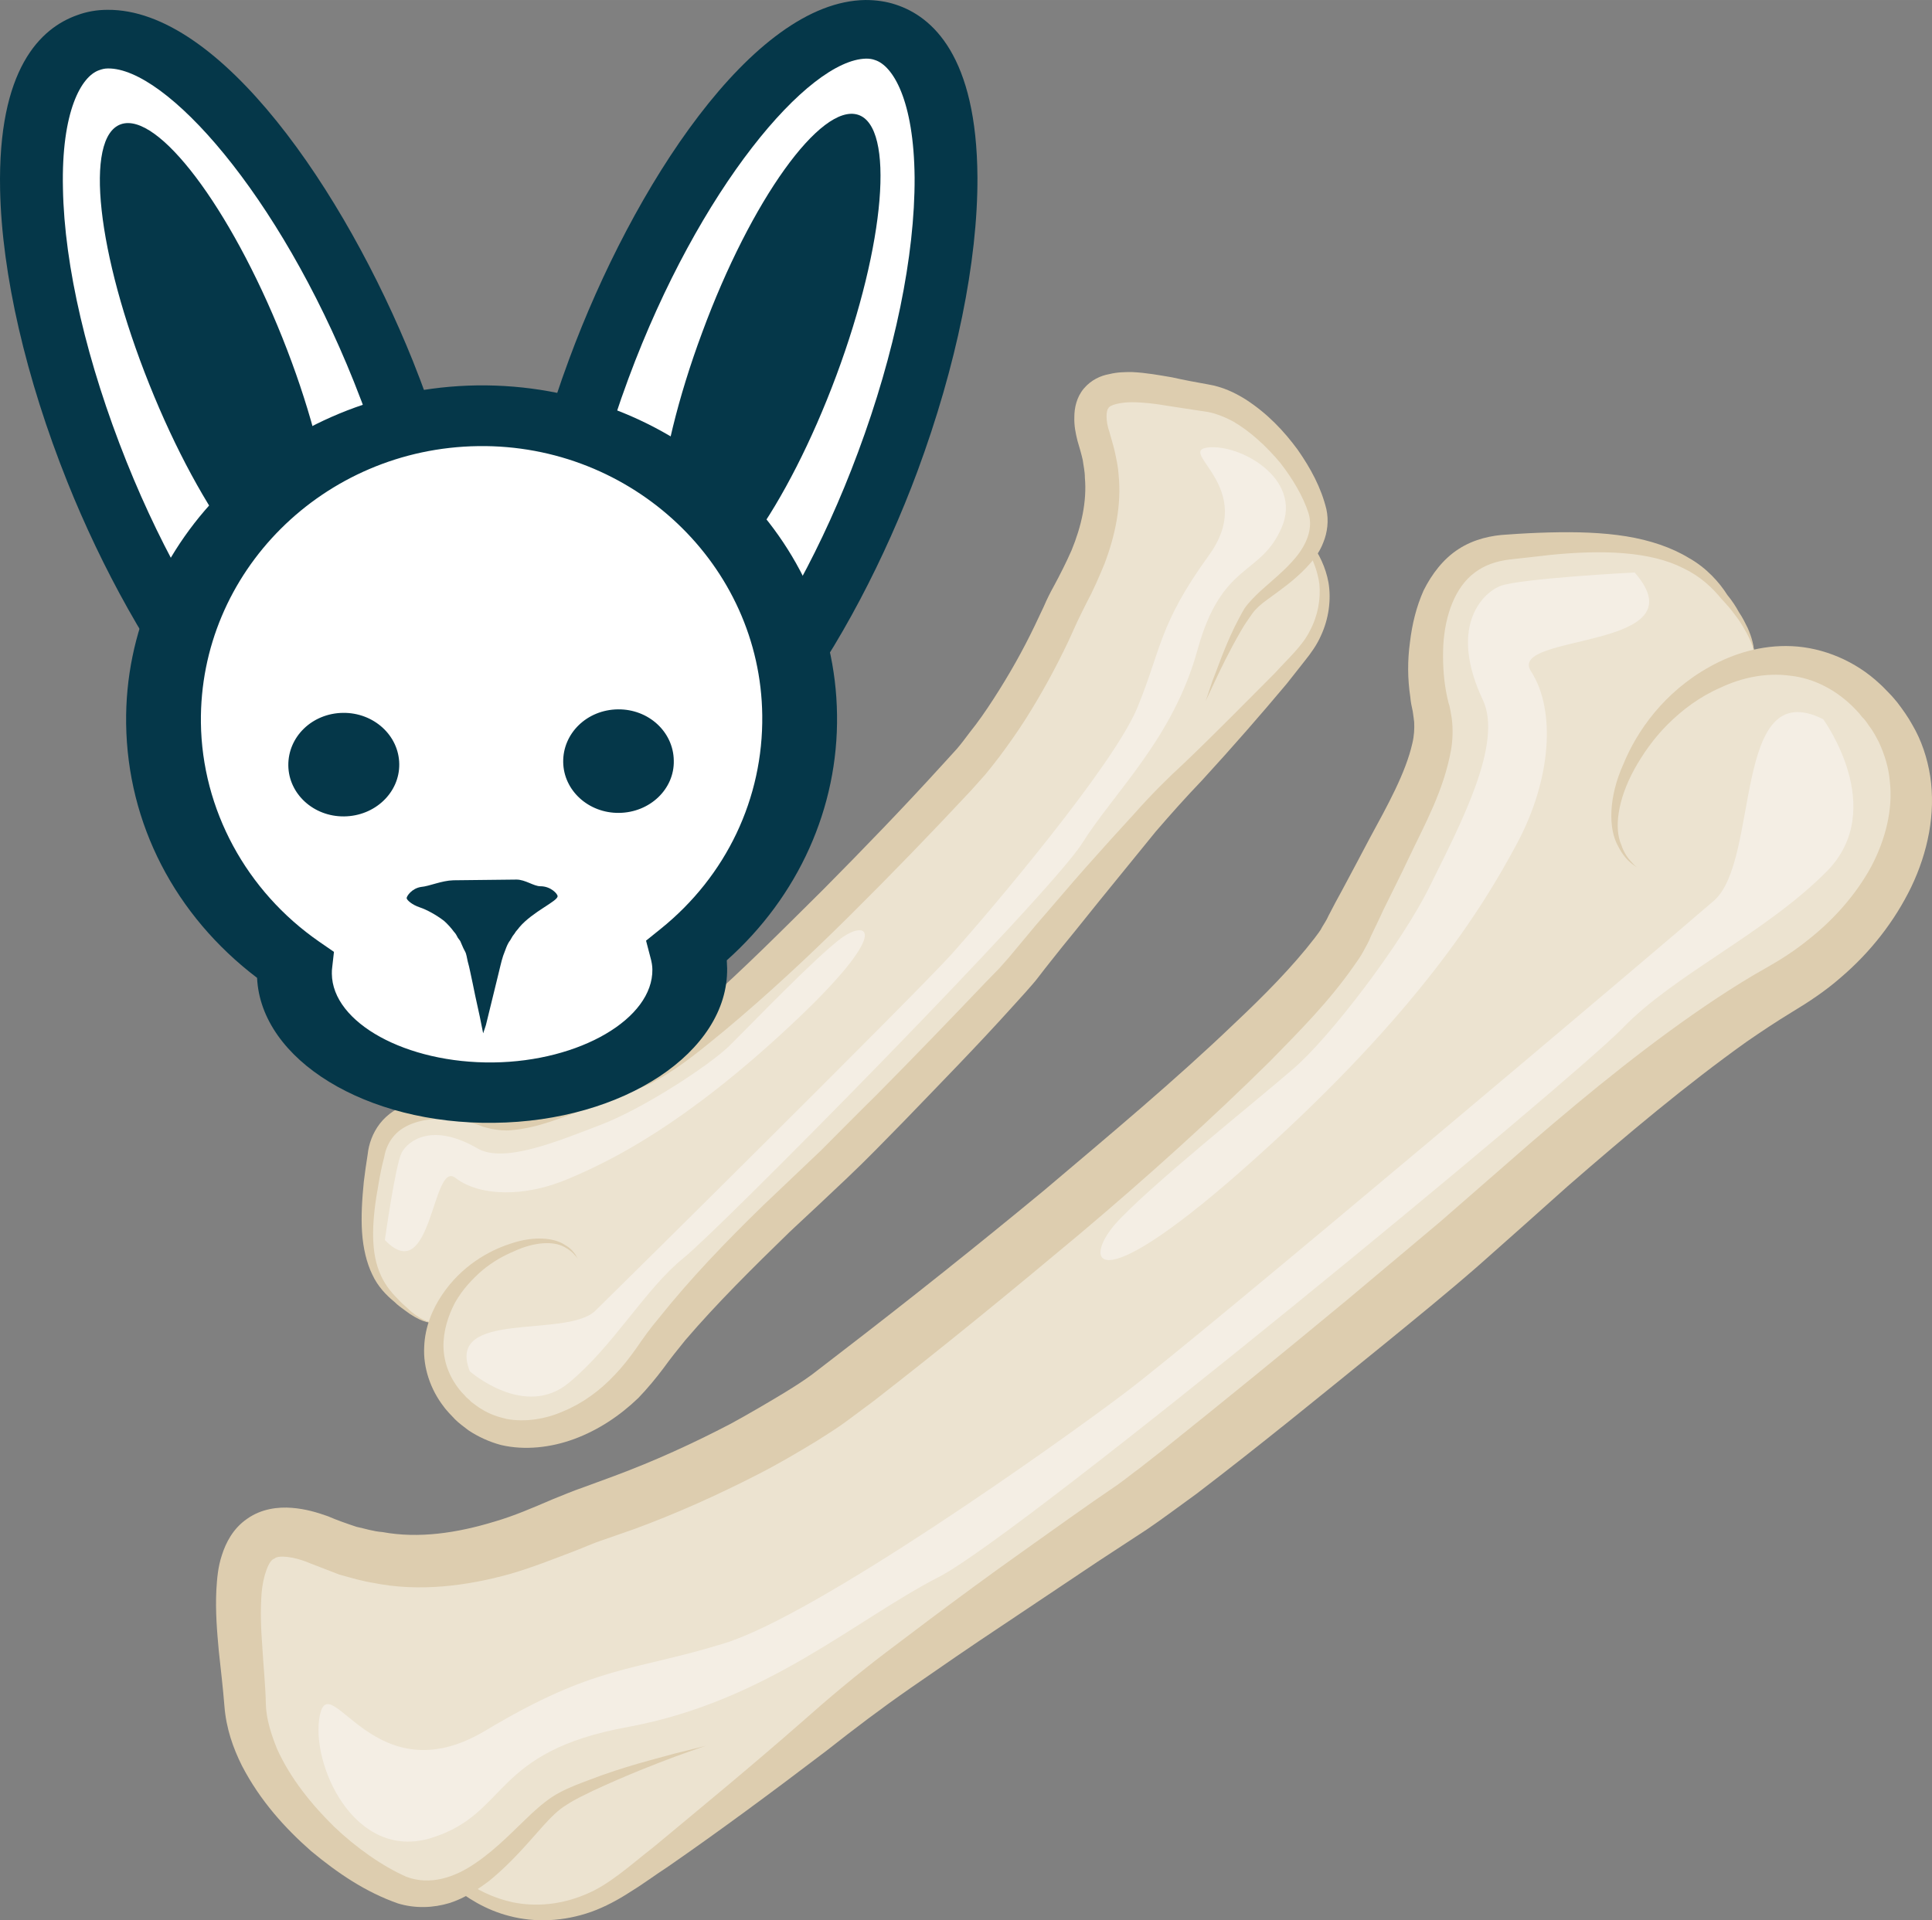 <?xml version="1.0" encoding="UTF-8" standalone="no"?>
<!-- Creator: CorelDRAW Home & Student X7 -->

<svg
   xmlns:dc="http://purl.org/dc/elements/1.1/"
   xmlns:cc="http://creativecommons.org/ns#"
   xmlns:rdf="http://www.w3.org/1999/02/22-rdf-syntax-ns#"
   xmlns:svg="http://www.w3.org/2000/svg"
   xmlns="http://www.w3.org/2000/svg"
   xmlns:sodipodi="http://sodipodi.sourceforge.net/DTD/sodipodi-0.dtd"
   xmlns:inkscape="http://www.inkscape.org/namespaces/inkscape"
   xml:space="preserve"
   width="55.033mm"
   height="54.711mm"
   version="1.1"
   style="clip-rule:evenodd;fill-rule:evenodd;image-rendering:optimizeQuality;shape-rendering:geometricPrecision;text-rendering:geometricPrecision"
   viewBox="0 0 5503.349 5471.075"
   id="svg51"
   sodipodi:docname="Kost králičí.svg"
   inkscape:version="0.92.4 (5da689c313, 2019-01-14)"><rect x="0" y="0" width="5503.349" height="5471.075" fill="#808080" stroke="none"/><sodipodi:namedview
   pagecolor="#ffffff"
   bordercolor="#666666"
   borderopacity="1"
   objecttolerance="10"
   gridtolerance="10"
   guidetolerance="10"
   inkscape:pageopacity="0"
   inkscape:pageshadow="2"
   inkscape:window-width="730"
   inkscape:window-height="480"
   id="namedview53"
   showgrid="false"
   fit-margin-top="0"
   fit-margin-left="0"
   fit-margin-right="0"
   fit-margin-bottom="0"
   inkscape:zoom="0.2102413"
   inkscape:cx="102.62505"
   inkscape:cy="91.694184"
   inkscape:window-x="0"
   inkscape:window-y="0"
   inkscape:window-maximized="0"
   inkscape:current-layer="svg51" />
 <defs
   id="defs4">
  <style
   type="text/css"
   id="style2">
   <![CDATA[
    .fil4 {fill:#053749;fill-rule:nonzero}
    .fil1 {fill:#DDCDAF;fill-rule:nonzero}
    .fil0 {fill:#ECE3D0;fill-rule:nonzero}
    .fil2 {fill:#F4EEE4;fill-rule:nonzero}
    .fil3 {fill:white;fill-rule:nonzero}
   ]]>
  </style>
 </defs>
 <g
   id="Vrstva_x0020_1"
   transform="translate(-7784.712,-11805)">
  <path
   class="fil0"
   d="m 9632,15681 c 141,-204 449,-482 531,-562 84,-80 484,-489 537,-557 53,-68 362,-440 436,-512 75,-71 317,-328 365,-392 33,-43 99,-154 18,-290 22,-36 31,-78 12,-127 -52,-143 -191,-288 -316,-304 -124,-15 -385,-102 -312,123 73,226 -56,400 -100,502 -77,175 -175,318 -237,395 -62,76 -765,828 -969,905 -204,78 -334,152 -425,120 -89,-32 -287,-44 -316,110 -29,154 -50,308 39,401 89,92 128,80 128,80 l 11,-10 c -28,81 -16,171 57,248 147,153 399,72 541,-130 z"
   id="path7"
   inkscape:connector-curvature="0"
   style="fill:#ece3d0;fill-rule:nonzero" />
  <path
   class="fil1"
   d="m 9420,15905 c -65,24 -140,33 -208,17 -34,-9 -66,-24 -93,-42 -13,-10 -27,-20 -39,-32 -5,-6 -9,-9 -16,-17 -5,-6 -11,-12 -15,-18 -39,-50 -59,-113 -56,-170 2,-58 24,-109 51,-149 55,-82 133,-126 196,-146 65,-22 123,-17 154,4 16,9 25,20 30,28 5,8 7,12 7,12 0,0 -2,-4 -9,-11 -5,-7 -16,-16 -31,-24 -31,-16 -84,-14 -142,13 -31,13 -61,30 -90,54 -29,25 -57,55 -78,92 -20,38 -34,82 -33,127 1,46 19,91 52,129 4,4 9,9 13,14 2,2 10,8 14,13 10,7 19,15 30,21 22,14 46,22 72,28 51,9 108,1 160,-22 54,-22 105,-59 147,-104 22,-23 40,-46 60,-74 20,-29 41,-59 65,-87 90,-113 192,-219 299,-323 54,-51 108,-103 163,-155 52,-52 105,-106 158,-158 106,-107 211,-216 312,-322 l 38,-39 c 11,-13 22,-24 35,-40 23,-28 47,-56 70,-84 48,-55 94,-110 141,-163 47,-53 94,-105 140,-155 45,-51 95,-101 142,-144 92,-88 178,-176 257,-255 38,-42 79,-78 100,-121 23,-43 31,-90 27,-133 -5,-37 -18,-69 -34,-97 4,-7 7,-14 10,-21 23,32 42,70 50,114 8,48 1,103 -22,152 -11,25 -28,49 -45,70 -17,22 -34,43 -52,66 -73,87 -153,179 -242,276 -46,48 -87,94 -131,145 -43,53 -86,106 -131,161 -45,55 -89,111 -135,167 -22,28 -45,56 -67,85 -11,15 -25,30 -38,45 l -38,42 c -100,111 -205,218 -310,327 -52,53 -106,109 -160,160 -55,52 -109,103 -163,153 -106,103 -209,205 -298,309 -22,27 -42,52 -63,81 -21,28 -46,58 -71,84 -53,51 -115,92 -183,117 z"
   id="path9"
   inkscape:connector-curvature="0"
   style="fill:#ddcdaf;fill-rule:nonzero" />
  <path
   class="fil1"
   d="m 11219,13802 c 0,0 9,-18 25,-53 17,-36 41,-87 77,-149 9,-16 20,-31 31,-47 11,-15 25,-27 43,-40 34,-25 74,-52 111,-91 19,-20 37,-42 48,-71 12,-29 16,-63 9,-95 -15,-62 -45,-117 -82,-170 -39,-53 -86,-103 -148,-143 -32,-20 -66,-36 -108,-43 -34,-6 -66,-12 -102,-20 -36,-6 -72,-13 -114,-15 -19,0 -41,0 -65,6 -23,4 -51,16 -72,41 -21,25 -27,56 -27,81 -1,25 4,48 9,68 5,17 11,37 15,55 2,16 6,32 6,50 6,68 -10,139 -38,207 -15,34 -32,68 -51,103 -10,18 -19,36 -28,57 l -26,55 c -34,71 -73,140 -117,208 -22,34 -44,66 -69,97 -12,16 -23,31 -36,46 l -41,45 c -110,121 -225,240 -339,355 -115,114 -228,228 -342,328 -58,50 -116,99 -173,135 -8,4 -15,10 -22,13 -6,2 -13,6 -21,9 -18,8 -35,15 -52,22 -34,15 -67,29 -100,43 -64,27 -128,55 -185,63 -14,3 -26,2 -38,1 -6,-2 -11,-3 -20,-6 -8,-3 -18,-5 -26,-6 -35,-8 -69,-11 -102,-10 -34,1 -68,6 -99,17 -32,12 -62,31 -83,58 -21,27 -32,59 -35,88 -4,26 -8,52 -11,78 -5,50 -8,99 -5,144 3,45 13,87 29,120 16,35 41,60 63,78 10,10 20,17 31,25 9,7 18,13 27,18 17,10 32,15 41,16 11,1 16,0 16,0 0,0 -5,1 -15,-1 -10,-3 -23,-9 -39,-20 -8,-6 -16,-12 -25,-21 -8,-7 -18,-16 -27,-26 -21,-21 -39,-44 -52,-77 -26,-65 -20,-153 -2,-250 4,-24 9,-50 16,-76 4,-24 14,-45 29,-62 30,-34 84,-49 141,-47 28,1 58,6 86,13 6,2 13,4 20,7 6,3 17,5 28,8 20,4 40,6 59,4 78,-7 142,-36 209,-60 33,-13 67,-26 101,-40 17,-6 34,-12 51,-18 8,-3 18,-8 29,-12 10,-4 18,-10 28,-15 70,-40 129,-90 190,-140 121,-101 239,-211 355,-326 116,-115 231,-234 345,-356 l 42,-47 c 14,-17 28,-35 41,-52 26,-35 50,-69 73,-105 45,-71 86,-146 122,-222 l 25,-55 c 8,-17 17,-35 26,-53 19,-35 36,-74 52,-113 30,-79 49,-167 40,-254 -1,-20 -6,-43 -11,-66 -4,-18 -10,-36 -15,-55 -11,-31 -10,-61 -3,-68 3,-9 34,-17 66,-17 32,0 67,4 101,10 34,5 70,11 105,16 27,3 55,14 82,28 52,30 97,73 135,118 36,46 66,97 81,144 14,45 -7,91 -37,127 -30,36 -68,66 -100,95 -16,15 -33,32 -45,49 -11,18 -19,35 -28,52 -32,66 -49,119 -64,156 -12,37 -19,56 -19,56 z"
   id="path11"
   inkscape:connector-curvature="0"
   style="fill:#ddcdaf;fill-rule:nonzero" />
  <path
   class="fil2"
   d="m 9123,15712 c 0,0 157,138 283,32 127,-105 216,-266 326,-355 109,-88 1041,-1033 1135,-1181 93,-148 260,-300 329,-552 70,-253 180,-208 240,-349 59,-139 -120,-238 -211,-227 -90,11 144,115 2,309 -141,195 -134,265 -202,431 -68,166 -420,581 -530,704 -111,122 -932,935 -1015,1016 -84,79 -427,-5 -357,172 z"
   id="path13"
   inkscape:connector-curvature="0"
   style="fill:#f4eee4;fill-rule:nonzero" />
  <path
   class="fil2"
   d="m 8881,15338 c 0,0 30,-215 48,-249 18,-34 87,-87 216,-12 76,44 232,-22 350,-67 117,-44 304,-165 366,-224 61,-60 246,-253 320,-308 74,-54 151,-27 -147,251 -298,278 -503,381 -629,434 -125,54 -254,51 -323,-2 -67,-53 -66,317 -201,177 z"
   id="path15"
   inkscape:connector-curvature="0"
   style="fill:#f4eee4;fill-rule:nonzero" />
  <path
   class="fil0"
   d="m 13132,13818 c -106,-122 -242,-151 -368,-119 l 16,-17 c 0,0 23,-57 -105,-204 -129,-148 -365,-137 -604,-113 -238,23 -246,324 -209,465 37,140 -95,329 -239,628 -146,299 -1382,1266 -1506,1350 -124,84 -356,212 -632,305 -161,55 -442,226 -774,86 -333,-141 -235,266 -229,458 7,191 208,422 418,521 72,34 137,25 196,-2 194,141 372,56 441,12 103,-64 527,-398 646,-501 118,-104 725,-522 835,-594 111,-72 785,-624 918,-740 133,-115 596,-544 924,-732 328,-188 485,-559 272,-803 z"
   id="path17"
   inkscape:connector-curvature="0"
   style="fill:#ece3d0;fill-rule:nonzero" />
  <path
   class="fil1"
   d="m 13229,14332 c 47,-98 70,-209 54,-315 -8,-52 -25,-103 -51,-147 -12,-22 -27,-43 -43,-64 -8,-9 -12,-15 -23,-26 -9,-9 -16,-17 -26,-26 -70,-66 -162,-104 -251,-108 -88,-4 -168,22 -233,58 -132,73 -209,185 -247,278 -43,95 -43,185 -15,234 13,26 28,41 38,49 11,9 18,12 18,12 0,0 -7,-3 -16,-14 -9,-9 -23,-26 -31,-51 -21,-48 -10,-129 37,-215 24,-43 54,-87 95,-128 41,-41 91,-79 151,-105 59,-28 128,-43 197,-34 68,7 135,41 188,97 6,6 13,14 18,21 5,4 14,16 19,24 12,15 20,31 29,48 16,35 28,73 31,112 9,79 -12,164 -53,242 -42,77 -104,149 -179,208 -37,30 -75,55 -121,81 -45,25 -93,55 -140,86 -184,122 -358,264 -530,412 -86,75 -172,150 -258,225 -87,73 -174,146 -262,220 -175,145 -354,291 -529,431 l -65,51 c -22,16 -40,31 -64,48 -47,32 -93,64 -138,96 -91,65 -181,128 -268,192 -86,63 -171,127 -254,190 -83,63 -165,132 -237,196 -147,129 -292,248 -423,357 -68,53 -128,109 -196,136 -69,29 -140,35 -205,22 -56,-12 -103,-36 -144,-65 -10,6 -21,11 -34,14 45,38 101,73 168,90 72,19 154,16 233,-12 39,-14 78,-35 113,-58 36,-22 69,-47 106,-71 143,-99 292,-209 451,-330 80,-63 155,-120 240,-179 85,-59 172,-119 261,-178 90,-60 181,-121 272,-182 46,-30 93,-61 139,-91 22,-15 49,-34 72,-51 l 70,-51 c 181,-138 358,-283 538,-429 88,-72 178,-145 265,-221 86,-76 170,-151 255,-227 169,-147 338,-289 509,-411 42,-29 84,-57 130,-85 45,-27 95,-60 137,-97 86,-73 155,-162 202,-259 z"
   id="path19"
   inkscape:connector-curvature="0"
   style="fill:#ddcdaf;fill-rule:nonzero" />
  <path
   class="fil1"
   d="m 9795,16779 c 0,0 -30,10 -85,30 -56,21 -137,52 -236,98 -24,12 -51,24 -75,40 -25,15 -44,35 -67,60 -43,48 -90,105 -154,157 -32,24 -69,49 -113,63 -46,14 -98,16 -147,1 -91,-32 -170,-85 -247,-149 -74,-65 -145,-143 -197,-243 -25,-50 -45,-106 -50,-170 -4,-51 -10,-101 -16,-157 -5,-55 -10,-112 -7,-174 2,-31 4,-64 16,-100 11,-34 31,-75 72,-103 41,-29 89,-34 127,-31 39,3 72,13 103,24 25,11 54,21 81,30 24,5 47,13 74,15 103,19 212,3 320,-30 55,-16 108,-39 164,-63 30,-12 58,-24 90,-35 l 87,-32 c 113,-42 223,-92 332,-149 53,-29 106,-60 157,-91 26,-16 51,-32 74,-49 l 74,-57 c 198,-152 395,-309 585,-466 189,-160 375,-315 544,-477 84,-79 166,-162 229,-244 7,-10 16,-20 21,-31 5,-9 12,-18 18,-32 13,-25 26,-50 40,-75 26,-49 52,-97 77,-145 51,-94 103,-187 122,-272 5,-21 6,-41 5,-60 -1,-8 -2,-17 -4,-30 -3,-13 -6,-28 -7,-41 -8,-53 -8,-105 -1,-156 6,-51 18,-101 39,-148 23,-46 56,-90 100,-118 43,-28 94,-39 138,-41 40,-3 81,-5 119,-6 78,-2 152,0 220,11 68,11 130,32 179,62 50,28 87,70 109,105 14,17 25,34 33,49 11,16 18,31 25,45 12,27 17,49 18,65 1,15 -1,23 -1,23 0,0 1,-8 0,-23 -3,-15 -11,-36 -26,-61 -7,-13 -16,-27 -27,-41 -10,-14 -23,-29 -38,-45 -28,-34 -61,-65 -109,-88 -94,-48 -229,-53 -379,-38 -37,4 -76,9 -116,13 -39,5 -71,16 -99,37 -56,41 -85,121 -90,207 -2,44 0,89 8,133 2,11 4,20 7,32 4,10 6,27 9,43 4,31 3,62 -2,91 -21,116 -74,210 -121,309 -23,49 -48,98 -72,147 -11,25 -24,50 -36,76 -4,12 -13,27 -21,42 -8,15 -17,27 -26,40 -71,102 -154,185 -238,271 -171,169 -353,333 -544,494 -191,160 -386,320 -587,476 l -78,58 c -27,20 -55,37 -83,55 -56,34 -112,67 -169,96 -115,59 -233,112 -353,156 l -89,31 c -25,8 -53,21 -82,32 -58,22 -118,46 -180,64 -125,35 -261,52 -390,26 -32,-5 -66,-15 -98,-24 -29,-11 -55,-21 -83,-32 -46,-20 -92,-24 -102,-13 -15,3 -32,49 -36,97 -4,50 -2,103 2,155 3,53 9,109 10,162 1,42 15,86 32,128 38,84 98,158 162,221 64,61 138,113 206,143 68,26 139,2 199,-40 60,-41 108,-93 157,-139 25,-23 52,-46 81,-61 28,-15 56,-25 82,-35 104,-40 189,-60 246,-76 57,-14 88,-22 88,-22 z"
   id="path21"
   inkscape:connector-curvature="0"
   style="fill:#ddcdaf;fill-rule:nonzero" />
  <path
   class="fil2"
   d="m 12978,13854 c 0,0 187,255 10,434 -177,178 -434,293 -582,447 -150,154 -1709,1441 -1947,1563 -238,122 -491,354 -884,427 -392,71 -339,246 -560,316 -222,70 -348,-214 -319,-350 30,-136 155,234 471,45 315,-189 419,-168 681,-249 262,-81 939,-561 1139,-712 201,-150 1547,-1288 1680,-1404 132,-115 51,-647 311,-517 z"
   id="path23"
   inkscape:connector-curvature="0"
   style="fill:#f4eee4;fill-rule:nonzero" />
  <path
   class="fil2"
   d="m 12441,13436 c 0,0 -329,17 -384,39 -54,23 -145,120 -48,325 57,123 -63,351 -148,523 -83,172 -292,441 -390,525 -98,86 -417,340 -510,445 -92,106 -61,227 401,-189 462,-415 646,-712 744,-896 98,-183 111,-380 40,-490 -72,-110 490,-59 295,-282 z"
   id="path25"
   inkscape:connector-curvature="0"
   style="fill:#f4eee4;fill-rule:nonzero" />
  <g
   id="_472192312">
   <path
   class="fil3"
   d="m 8877,12863 c 239,597 250,1145 25,1224 -226,79 -602,-341 -841,-937 -239,-597 -250,-1145 -25,-1224 225,-79 602,341 841,937 z"
   id="path27"
   inkscape:connector-curvature="0"
   style="fill:#ffffff;fill-rule:nonzero" />
   <path
   class="fil4"
   d="m 8092,12000 c -9,0 -17,2 -25,5 -50,17 -108,116 -103,337 4,222 69,498 181,778 215,537 536,895 700,893 9,0 18,-2 25,-4 133,-47 168,-504 -77,-1116 -215,-537 -536,-895 -701,-893 z m 756,2180 c -321,4 -677,-516 -871,-1001 -119,-297 -187,-593 -192,-833 -7,-345 115,-461 220,-498 27,-10 56,-15 85,-15 321,-4 676,516 871,1001 230,576 295,1218 -28,1331 -27,10 -56,15 -85,15 z"
   id="path29"
   inkscape:connector-curvature="0"
   style="fill:#053749;fill-rule:nonzero" />
   <path
   class="fil4"
   d="m 8589,12767 c 149,373 186,705 81,742 -105,36 -311,-236 -460,-609 -149,-372 -186,-704 -81,-741 105,-37 311,236 460,608 z"
   id="path31"
   inkscape:connector-curvature="0"
   style="fill:#053749;fill-rule:nonzero" />
   <path
   class="fil3"
   d="m 9490,12856 c -223,602 -220,1150 7,1223 227,74 593,-356 816,-958 224,-603 221,-1151 -6,-1224 -228,-73 -593,356 -817,959 z"
   id="path33"
   inkscape:connector-curvature="0"
   style="fill:#ffffff;fill-rule:nonzero" />
   <path
   class="fil4"
   d="m 10252,11972 c -165,3 -476,369 -677,911 -229,618 -182,1074 -49,1117 8,3 16,4 25,4 165,-2 477,-369 678,-911 105,-282 162,-560 161,-782 -2,-221 -62,-319 -113,-335 -8,-3 -16,-4 -25,-4 z m -698,2199 v 0 c -30,1 -59,-4 -86,-13 -326,-104 -278,-748 -62,-1330 181,-490 523,-1019 844,-1023 30,0 59,4 86,13 105,34 231,147 233,492 1,240 -60,538 -171,838 -182,490 -524,1019 -844,1023 z"
   id="path35"
   inkscape:connector-curvature="0"
   style="fill:#053749;fill-rule:nonzero" />
   <path
   class="fil4"
   d="m 9785,12752 c -140,376 -168,709 -62,743 105,34 304,-244 444,-620 140,-376 167,-709 62,-743 -106,-34 -305,243 -444,620 z"
   id="path37"
   inkscape:connector-curvature="0"
   style="fill:#053749;fill-rule:nonzero" />
   <path
   class="fil3"
   d="m 10063,13855 c -6,-477 -417,-858 -917,-852 -501,6 -901,399 -895,876 3,284 150,534 374,689 -1,8 -2,17 -2,26 3,191 257,342 568,338 311,-4 561,-162 559,-353 -1,-18 -4,-35 -8,-53 199,-161 324,-402 321,-671 z"
   id="path39"
   inkscape:connector-curvature="0"
   style="fill:#ffffff;fill-rule:nonzero" />
   <path
   class="fil4"
   d="m 9147,13076 c -441,6 -795,359 -790,788 3,247 129,480 337,624 l 42,29 -5,44 c -1,6 -1,12 -1,18 1,140 212,256 460,253 247,-3 455,-125 453,-265 0,-10 -2,-22 -6,-36 l -12,-46 41,-33 c 188,-151 293,-373 290,-609 -5,-428 -369,-773 -809,-767 z m 45,1928 c -364,5 -664,-179 -675,-413 -234,-178 -369,-439 -373,-724 -7,-524 442,-956 1000,-964 559,-7 1018,414 1025,938 4,265 -110,518 -314,700 0,8 1,16 1,23 3,238 -295,436 -664,440 z"
   id="path41"
   inkscape:connector-curvature="0"
   style="fill:#053749;fill-rule:nonzero" />
   <path
   class="fil4"
   d="m 9324,14330 c -19,0 -43,-19 -68,-19 l -180,2 c -34,1 -68,17 -92,19 -26,4 -41,26 -41,32 1,6 16,19 37,26 21,7 48,22 70,39 10,9 20,20 28,31 5,5 8,11 11,17 l 6,8 c 2,3 3,7 5,11 3,7 6,14 10,21 3,5 5,18 7,27 3,10 5,20 7,29 5,24 10,46 14,67 10,45 18,82 23,109 5,-15 8,-23 8,-24 1,-4 14,-58 34,-139 5,-19 9,-40 15,-58 6,-15 11,-33 20,-44 l 7,-12 6,-8 c 3,-6 9,-11 13,-17 38,-45 111,-75 109,-89 0,-6 -19,-28 -49,-28 z"
   id="path43"
   inkscape:connector-curvature="0"
   style="fill:#053749;fill-rule:nonzero" />
   <path
   class="fil4"
   d="m 8922,13982 c 1,81 -69,148 -157,149 -87,1 -158,-64 -159,-145 -1,-82 68,-149 156,-150 87,-1 159,64 160,146 z"
   id="path45"
   inkscape:connector-curvature="0"
   style="fill:#053749;fill-rule:nonzero" />
   <path
   class="fil4"
   d="m 9704,13972 c 2,81 -68,148 -156,149 -87,1 -158,-64 -159,-145 -1,-82 68,-149 156,-150 87,-1 158,64 159,146 z"
   id="path47"
   inkscape:connector-curvature="0"
   style="fill:#053749;fill-rule:nonzero" />
  </g>
 </g>
</svg>
